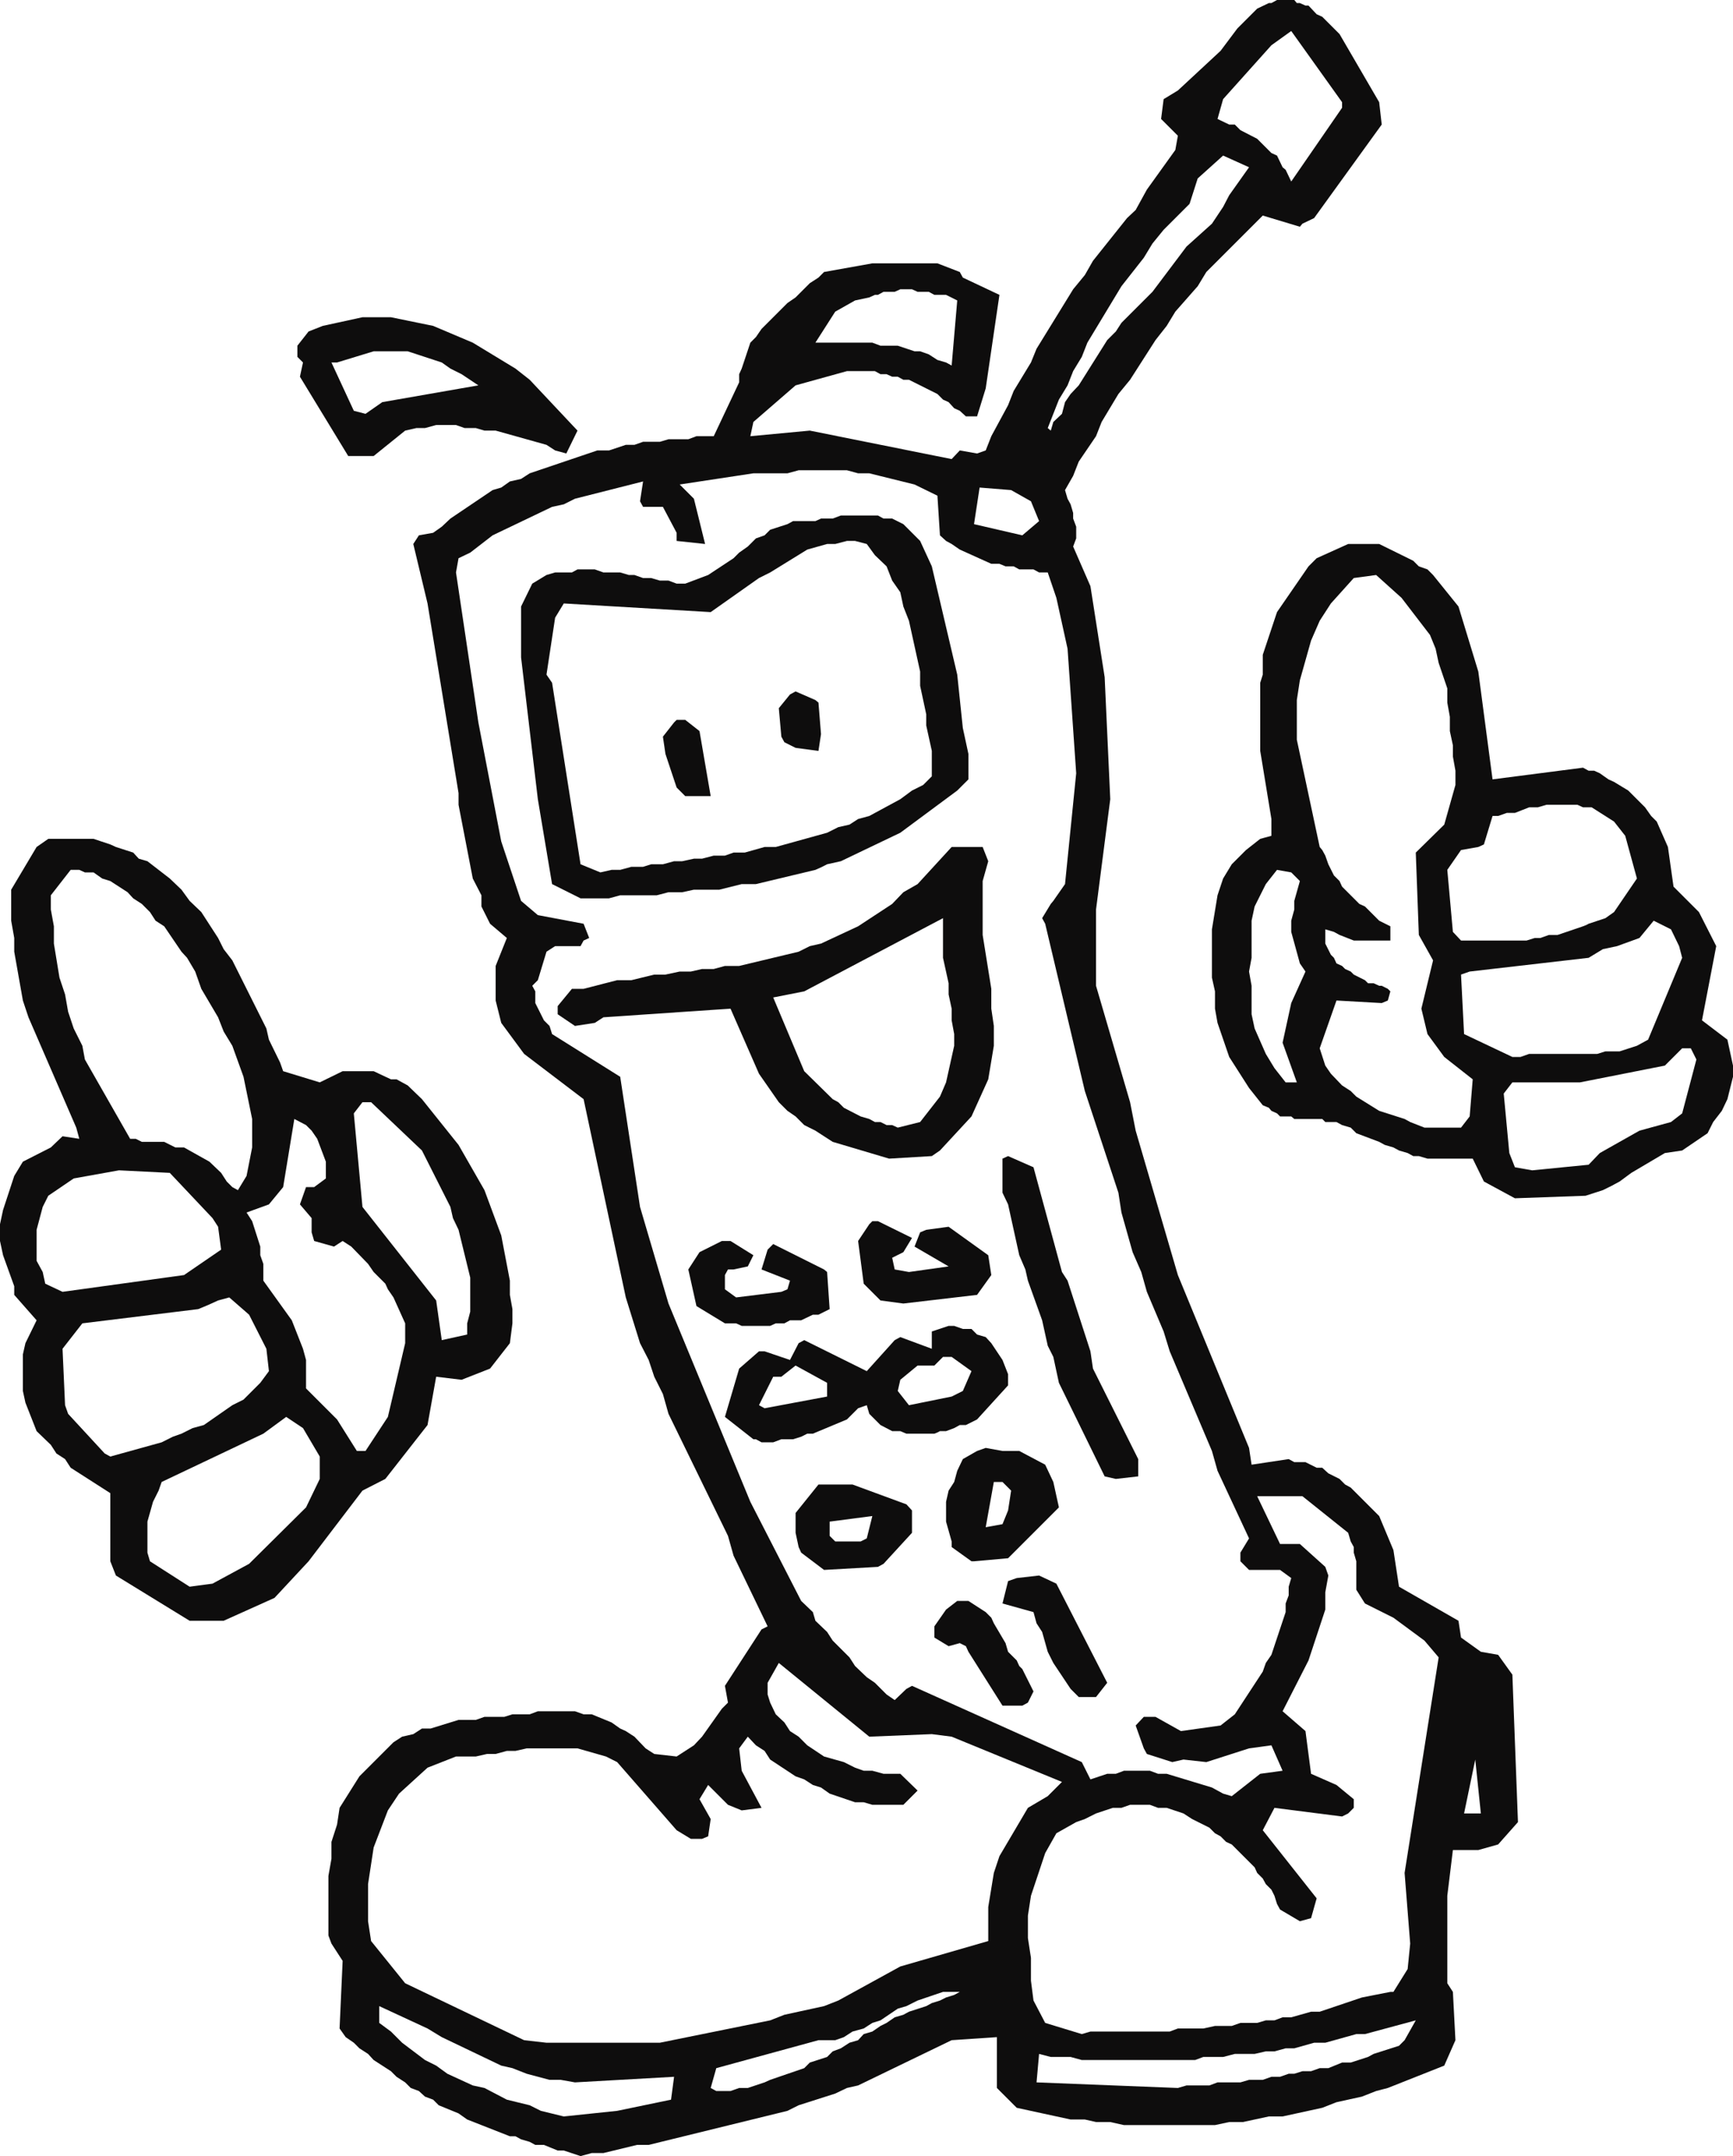 <?xml version="1.0" encoding="UTF-8" standalone="no"?>
<svg xmlns:xlink="http://www.w3.org/1999/xlink" height="212.05px" width="170.45px" xmlns="http://www.w3.org/2000/svg">
  <g transform="matrix(1.0, 0.0, 0.0, 1.0, -100.0, -26.0)">
    <path d="M245.4 92.05 L246.8 102.65 255.7 101.5 256.25 101.8 256.8 101.8 257.35 102.05 258.2 102.65 258.75 102.9 260.15 103.75 261.8 105.4 262.4 106.25 262.95 106.8 264.05 109.3 264.6 113.2 267.1 115.7 268.8 119.05 267.4 126.35 269.9 128.25 270.45 130.8 270.45 131.9 269.9 134.1 269.35 135.25 268.5 136.35 267.95 137.45 265.45 139.15 263.75 139.4 260.45 141.35 259.3 142.2 Q258.5 142.65 257.65 143.05 L255.95 143.6 249.0 143.85 245.95 142.2 244.85 139.95 240.4 139.95 239.55 139.7 239.0 139.7 238.45 139.4 237.6 139.15 237.05 138.85 236.2 138.6 235.65 138.3 233.4 137.45 232.85 136.9 232.0 136.65 231.45 136.35 230.35 136.35 230.05 136.05 227.3 136.05 227.0 135.8 225.9 135.8 225.6 135.5 225.05 135.25 224.8 134.95 224.2 134.7 222.85 133.0 220.9 129.95 219.75 126.6 219.5 125.2 219.5 123.5 219.2 122.15 219.2 117.4 219.75 114.05 220.3 112.4 221.15 111.0 222.55 109.6 223.95 108.5 225.05 108.2 225.05 106.55 223.95 99.85 223.95 93.15 224.2 92.35 224.2 90.4 225.6 86.2 228.7 81.7 229.5 80.9 232.6 79.5 235.65 79.5 239.0 81.15 239.55 81.7 240.4 82.0 240.95 82.55 243.45 85.65 245.4 92.05 M221.7 28.8 L223.65 26.85 224.8 26.3 225.05 26.3 225.6 26.0 227.3 26.0 227.55 26.3 227.85 26.3 228.4 26.55 228.7 26.55 229.5 27.4 230.05 27.65 231.75 29.35 235.65 36.05 235.9 38.25 229.25 47.45 228.1 48.0 227.85 48.3 224.2 47.2 218.65 52.75 217.8 54.15 215.6 56.65 214.75 58.05 213.65 59.45 211.15 63.35 210.0 64.75 208.35 67.5 207.8 68.9 206.1 71.4 205.55 72.8 204.75 74.2 205.0 75.05 205.3 75.6 205.55 76.45 205.55 77.0 205.85 77.8 205.85 78.95 205.55 79.75 207.25 83.65 208.65 92.6 209.2 104.6 207.8 115.45 207.8 122.95 211.15 134.4 211.7 137.2 215.85 151.4 222.85 168.4 223.1 170.05 226.75 169.5 227.3 169.8 228.4 169.8 229.5 170.35 230.05 170.35 230.65 170.9 231.75 171.45 232.3 172.0 232.85 172.3 235.65 175.1 237.05 178.45 237.6 182.05 243.45 185.4 243.7 187.05 245.65 188.45 247.35 188.75 248.75 190.7 249.3 205.2 247.35 207.4 245.4 207.95 242.9 207.95 242.35 212.45 242.35 221.05 242.9 221.9 243.15 226.65 242.05 229.15 236.5 231.35 235.35 231.65 233.95 232.2 231.45 232.75 230.05 233.3 226.15 234.15 224.8 234.15 222.25 234.7 220.9 234.7 219.5 235.0 210.55 235.0 209.2 234.7 207.8 234.7 206.7 234.45 205.3 234.45 200.0 233.3 198.05 231.35 198.05 226.35 193.6 226.65 184.4 231.1 183.3 231.35 182.15 231.9 178.55 233.05 177.45 233.6 163.8 236.95 162.65 236.95 159.35 237.75 158.2 237.75 157.1 238.05 155.45 237.5 154.85 237.5 153.5 236.95 152.65 236.95 152.1 236.65 151.25 236.4 150.7 236.1 150.15 236.1 145.95 234.45 145.1 233.85 143.15 233.05 142.6 232.5 141.8 232.2 141.2 231.65 140.4 231.35 139.85 230.8 139.0 230.25 138.45 229.7 136.75 228.6 136.2 228.0 135.35 227.45 134.8 226.9 134.0 226.35 133.4 225.5 133.7 218.85 132.6 217.15 132.3 216.35 132.3 210.5 132.6 208.8 132.6 207.15 133.15 205.45 133.4 203.8 135.35 200.7 138.7 197.35 139.55 196.8 140.65 196.55 141.5 196.0 142.35 196.0 145.1 195.15 146.8 195.15 147.65 194.85 149.6 194.85 150.4 194.6 152.1 194.6 152.9 194.3 156.55 194.3 157.4 194.6 158.2 194.6 160.15 195.4 161.0 196.0 161.55 196.25 162.4 196.8 163.5 197.95 164.35 198.5 166.55 198.75 168.25 197.65 169.05 196.8 171.0 194.05 171.6 193.45 171.3 191.8 174.9 186.25 175.5 185.95 172.15 179.0 171.6 177.05 165.75 165.05 165.2 163.1 164.35 161.4 163.8 159.75 162.95 158.1 161.55 153.6 157.4 134.1 151.55 129.65 149.3 126.6 148.75 124.4 148.75 121.0 149.85 118.25 148.2 116.85 147.35 115.15 147.35 114.05 146.5 112.4 145.1 105.15 145.1 104.0 142.05 85.35 140.65 79.5 141.2 78.65 142.6 78.4 143.45 77.8 144.3 77.0 148.45 74.2 149.3 73.95 150.15 73.35 151.25 73.1 152.1 72.55 158.75 70.3 159.9 70.3 161.55 69.75 162.4 69.75 163.25 69.45 164.9 69.45 165.75 69.2 167.7 69.2 168.5 68.9 170.2 68.9 172.7 63.6 172.7 62.8 172.95 62.25 173.8 59.7 174.35 59.15 174.9 58.35 177.45 55.8 178.25 55.25 179.65 53.85 180.5 53.3 181.05 52.75 185.8 51.9 192.2 51.9 194.4 52.75 194.7 53.3 198.3 55.0 196.95 64.2 196.1 66.95 195.0 66.95 194.4 66.4 193.85 66.15 193.3 65.55 192.75 65.3 192.2 64.75 189.4 63.35 188.85 63.35 188.3 63.05 187.75 63.05 187.2 62.8 186.6 62.8 186.05 62.5 183.3 62.5 178.25 63.9 174.1 67.5 173.8 68.9 179.65 68.35 193.6 71.15 194.4 70.3 196.1 70.6 196.95 70.3 197.5 68.9 199.15 65.85 199.7 64.45 201.4 61.65 201.95 60.3 205.55 54.45 206.7 53.05 207.5 51.65 210.85 47.45 211.7 46.65 212.8 44.65 215.6 40.75 215.85 39.35 214.2 37.7 214.45 35.75 215.85 34.9 220.05 31.0 221.7 28.8 M199.45 74.2 L196.35 73.95 195.8 77.55 200.55 78.65 202.2 77.25 201.4 75.3 199.45 74.2 M184.4 72.55 L183.3 72.25 178.55 72.25 177.45 72.55 174.1 72.55 166.85 73.65 168.25 75.05 169.35 79.5 166.55 79.2 166.55 78.4 165.2 75.85 163.25 75.85 162.95 75.3 163.25 73.35 156.55 75.05 155.45 75.6 154.3 75.85 148.45 78.65 146.25 80.35 145.1 80.9 144.85 82.3 147.05 97.05 149.3 108.75 151.25 114.6 152.9 116.0 157.4 116.85 157.95 118.25 157.4 118.5 157.1 119.05 154.6 119.05 153.75 119.6 152.9 122.4 152.35 122.95 152.65 123.5 152.65 124.65 153.5 126.35 154.05 126.9 154.3 127.7 161.0 131.9 162.95 144.7 165.75 154.2 173.8 173.7 178.8 183.45 179.95 184.55 180.2 185.4 181.35 186.5 181.9 187.35 183.55 189.0 184.1 189.85 185.25 190.95 186.05 191.5 187.2 192.65 188.0 193.2 189.15 192.1 189.7 191.8 206.4 199.3 207.25 201.0 208.9 200.45 209.75 200.45 210.55 200.15 213.1 200.15 213.9 200.45 214.75 200.45 219.2 201.8 220.3 202.4 221.15 202.65 223.95 200.45 226.15 200.15 225.05 197.65 222.85 197.95 218.65 199.3 216.4 199.05 215.3 199.3 212.8 198.5 212.5 197.95 211.7 195.7 212.5 194.85 213.65 194.85 216.15 196.25 220.05 195.7 221.45 194.6 224.2 190.4 224.5 189.55 225.05 188.75 226.45 184.55 226.45 183.7 226.75 182.9 226.75 182.05 227.0 181.2 225.9 180.4 222.85 180.4 222.0 179.55 222.0 178.7 222.85 177.3 219.75 170.65 219.2 168.7 215.05 158.9 214.45 156.95 212.8 153.05 212.25 151.1 211.4 149.15 210.3 145.25 210.0 143.3 206.7 133.3 202.8 116.85 202.5 116.3 203.35 114.9 203.6 114.6 204.75 112.95 205.85 102.05 205.0 89.8 203.9 84.8 203.05 82.3 202.2 82.3 201.65 82.0 200.25 82.0 199.7 81.7 198.9 81.7 198.3 81.45 197.5 81.45 194.4 80.05 193.6 79.5 193.05 79.2 192.45 78.65 192.2 74.75 189.95 73.65 185.5 72.55 184.4 72.55 M194.15 55.55 L193.05 55.0 191.9 55.0 191.35 54.7 190.25 54.7 189.7 54.45 188.55 54.45 188.0 54.7 186.9 54.7 186.35 55.0 186.05 55.0 185.5 55.25 184.1 55.55 182.15 56.65 180.2 59.7 185.8 59.7 186.6 60.0 188.3 60.0 189.95 60.55 190.5 60.55 191.35 60.85 192.2 61.4 193.05 61.65 193.6 61.95 194.15 55.55 M217.0 46.05 L214.45 48.6 213.35 49.95 212.5 51.35 210.3 54.15 206.95 59.7 206.4 61.1 205.55 62.5 205.0 63.9 204.15 65.3 203.05 68.1 203.35 68.35 203.6 67.5 204.45 66.7 204.75 65.55 205.3 64.75 206.1 63.9 208.9 59.45 209.75 58.6 210.3 57.75 213.35 54.7 216.7 50.25 219.2 48.0 220.3 46.35 220.9 45.2 222.85 42.45 220.3 41.3 217.8 43.55 217.0 46.05 M221.45 38.25 L222.0 38.8 223.65 39.65 225.05 41.05 225.6 41.3 226.15 42.45 226.45 42.7 227.0 43.85 232.0 36.6 232.0 36.05 227.0 29.05 225.05 30.45 220.3 35.75 219.75 37.7 220.9 38.25 221.45 38.25 M180.2 77.25 L180.75 77.0 181.9 77.0 182.7 76.7 186.35 76.7 186.9 77.0 187.75 77.0 188.85 77.55 190.5 79.2 191.65 81.7 194.15 92.35 194.7 97.6 195.25 100.15 195.25 102.65 194.15 103.75 188.55 107.9 182.7 110.7 181.35 111.0 Q180.8 111.3 180.2 111.55 L174.35 112.95 172.95 112.95 170.75 113.5 168.25 113.5 167.1 113.75 165.75 113.75 164.6 114.05 161.0 114.05 159.9 114.35 157.1 114.35 154.3 112.95 152.9 104.6 151.25 90.65 151.25 85.65 152.35 83.4 153.75 82.55 154.6 82.3 156.25 82.3 156.8 82.0 158.5 82.0 159.35 82.3 161.0 82.3 161.85 82.55 162.4 82.55 163.25 82.85 164.05 82.85 164.9 83.1 165.75 83.1 166.55 83.4 167.4 83.4 169.65 82.55 172.15 80.9 172.7 80.35 173.55 79.75 174.35 78.95 175.2 78.65 175.75 78.1 177.45 77.55 178.0 77.25 180.2 77.25 M182.15 79.5 L181.35 79.5 179.4 80.05 175.75 82.3 174.65 82.85 169.9 86.2 155.45 85.35 154.6 86.75 153.75 92.35 154.3 93.15 157.1 111.0 159.05 111.8 160.15 111.55 161.0 111.55 162.1 111.25 163.25 111.25 164.05 111.0 165.2 111.0 166.3 110.7 167.1 110.7 168.25 110.45 169.05 110.45 170.2 110.15 171.3 110.15 172.15 109.85 173.25 109.85 175.2 109.3 176.3 109.3 181.35 107.9 182.45 107.35 183.55 107.1 184.4 106.55 185.5 106.25 188.55 104.6 189.7 103.75 190.8 103.2 191.65 102.35 191.65 99.85 191.1 97.35 191.1 96.25 190.5 93.45 190.5 92.05 189.4 87.05 188.85 85.65 188.55 84.25 187.75 83.1 187.2 81.7 186.05 80.6 185.25 79.5 184.1 79.2 183.3 79.2 182.15 79.5 M168.8 97.9 L169.9 104.3 167.4 104.3 166.55 103.45 165.45 100.15 165.2 98.45 166.3 97.05 166.55 96.8 167.4 96.8 168.8 97.9 M177.7 94.3 L178.25 94.0 180.2 94.85 180.5 95.1 180.75 98.2 180.5 99.85 178.25 99.55 177.15 99.0 176.85 98.45 176.6 95.65 177.7 94.3 M242.35 111.55 L242.9 117.65 243.7 118.5 250.15 118.5 250.95 118.25 251.5 118.25 252.35 117.95 253.2 117.95 255.7 117.1 Q256.0 117.0 256.25 116.85 L257.9 116.3 258.75 115.7 261.0 112.4 259.85 108.2 258.75 106.8 256.55 105.4 255.7 105.4 255.15 105.15 252.1 105.15 251.25 105.4 250.4 105.4 249.0 105.95 248.2 105.95 247.35 106.25 246.8 106.25 245.95 109.05 245.4 109.3 243.7 109.6 242.35 111.55 M225.6 111.55 L224.5 112.95 223.4 115.15 223.1 116.55 223.1 120.2 222.85 121.55 223.1 122.95 223.1 125.75 223.4 127.15 224.5 129.65 225.35 131.05 226.45 132.45 227.55 132.45 226.15 128.55 227.0 124.65 228.4 121.55 227.85 120.75 227.0 117.65 227.0 116.55 227.3 115.45 227.3 114.6 227.85 112.65 227.0 111.8 225.6 111.55 M237.85 84.8 L235.35 82.55 233.15 82.85 230.9 85.35 229.8 87.05 228.95 89.0 227.85 92.9 227.55 94.85 227.55 98.75 229.8 109.3 230.05 109.6 230.35 110.15 230.65 111.0 231.2 112.1 231.75 112.65 232.0 113.2 233.7 114.9 234.25 115.15 235.65 116.55 236.75 117.1 236.75 118.5 233.15 118.5 231.75 117.95 231.2 117.65 230.35 117.4 230.35 118.8 230.9 119.9 231.2 120.2 231.45 120.75 232.0 121.0 232.3 121.3 232.85 121.55 233.15 121.85 234.25 122.4 234.55 122.7 235.1 122.7 235.65 122.95 235.9 122.95 236.5 123.25 236.75 123.5 236.5 124.4 235.9 124.65 231.45 124.4 229.8 129.1 230.35 130.8 230.9 131.6 232.0 132.75 232.85 133.3 233.4 133.85 235.65 135.25 238.15 136.05 238.7 136.35 240.1 136.9 243.7 136.9 244.55 135.8 244.85 132.15 242.05 129.95 240.4 127.7 239.8 125.2 240.95 120.45 239.55 117.95 239.25 109.85 242.05 107.1 243.15 103.2 243.15 101.8 242.9 100.4 242.9 99.3 242.6 97.9 242.6 96.5 242.35 95.1 242.35 93.7 241.5 91.2 241.2 89.8 240.65 88.45 237.85 84.8 M196.65 109.3 L197.2 110.7 196.65 112.65 196.65 117.95 197.5 123.25 197.5 125.2 197.75 126.9 197.75 128.85 197.2 132.15 195.55 135.8 192.45 139.15 191.65 139.7 187.45 139.95 181.9 138.3 180.2 137.2 179.1 136.65 178.25 135.8 177.45 135.25 176.6 134.4 174.65 131.6 171.85 125.2 159.35 126.05 158.5 126.6 156.55 126.9 154.85 125.75 154.85 124.95 156.25 123.25 157.4 123.25 160.7 122.4 162.1 122.4 164.35 121.85 165.45 121.85 166.85 121.55 167.95 121.55 169.05 121.3 170.2 121.3 171.3 121.0 172.7 121.0 178.55 119.6 179.65 119.05 180.75 118.8 184.4 117.1 187.75 114.9 188.85 113.75 190.25 112.95 193.6 109.3 196.65 109.3 M192.75 120.2 L192.75 116.3 179.1 123.5 176.05 124.1 179.1 131.35 181.9 134.1 182.45 134.4 183.0 134.95 184.65 135.8 185.5 136.05 186.05 136.35 186.6 136.35 187.2 136.65 187.75 136.65 188.3 136.9 190.5 136.35 192.45 133.85 193.05 132.45 193.85 128.85 193.85 127.7 193.6 126.35 193.6 125.2 193.3 123.8 193.3 122.7 192.75 120.2 M171.85 148.05 L174.1 149.45 173.55 150.55 172.15 150.85 171.6 150.85 171.3 151.4 171.3 152.8 172.4 153.6 176.85 153.05 177.45 152.8 177.7 151.95 174.9 150.85 175.5 148.9 176.05 148.35 181.05 150.85 181.35 151.1 181.6 154.75 180.5 155.3 179.95 155.3 178.8 155.85 177.7 155.85 177.15 156.15 176.3 156.15 175.75 156.4 172.95 156.4 172.4 156.15 171.3 156.15 168.5 154.45 167.7 150.85 168.8 149.15 171.0 148.05 171.85 148.05 M185.5 146.4 L185.8 146.1 186.35 146.1 189.7 147.75 188.85 149.15 187.75 149.7 188.0 150.85 189.4 151.1 193.3 150.55 189.95 148.6 190.5 147.2 191.1 146.95 193.3 146.65 197.2 149.45 197.5 151.4 196.1 153.35 188.85 154.2 186.6 153.9 184.95 152.25 184.4 148.05 185.5 146.4 M198.6 143.3 L198.6 139.95 199.15 139.7 201.65 140.8 204.45 151.1 205.0 151.95 207.25 158.9 207.5 160.6 211.95 169.5 211.95 171.2 209.75 171.45 208.65 171.2 204.15 162.0 203.6 159.45 203.05 158.35 202.5 155.85 201.1 151.95 200.85 150.85 200.25 149.45 199.15 144.45 198.6 143.3 M195.55 160.85 L193.6 159.45 192.75 159.45 191.9 160.3 190.25 160.3 188.55 161.7 188.3 162.8 189.4 164.2 193.6 163.35 194.7 162.8 195.55 160.85 M194.7 156.7 L195.55 156.7 196.1 157.25 196.95 157.5 197.5 158.1 198.6 159.75 199.15 161.15 199.15 162.25 196.1 165.6 195.0 166.15 194.4 166.15 193.85 166.45 193.05 166.75 192.45 166.75 Q192.2 166.9 191.9 167.0 L189.15 167.0 188.55 166.75 187.75 166.75 186.6 166.15 185.5 165.05 185.25 164.2 184.4 164.5 183.3 165.6 179.95 167.0 179.4 167.0 178.8 167.3 178.0 167.55 176.85 167.55 176.05 167.85 174.9 167.85 174.35 167.55 174.1 167.55 171.3 165.35 172.7 160.6 174.65 158.9 175.2 158.9 177.7 159.75 178.55 158.1 179.1 157.8 185.25 160.85 188.0 157.8 188.55 157.5 191.65 158.65 191.65 156.95 193.3 156.4 193.85 156.4 194.7 156.7 M194.15 170.65 L194.7 169.5 196.1 168.7 196.95 168.4 198.6 168.7 200.25 168.7 202.8 170.05 203.6 171.75 204.15 174.25 199.15 179.25 195.8 179.55 195.55 179.55 193.6 178.15 193.6 177.6 193.05 175.65 193.05 173.7 193.3 172.6 193.85 171.75 194.15 170.65 M181.6 177.05 L182.15 177.6 184.65 177.6 185.25 177.3 185.8 175.1 181.6 175.65 181.6 177.05 M181.35 163.35 L181.35 162.0 178.25 160.3 176.85 161.4 176.05 161.4 174.65 164.2 175.2 164.5 181.35 163.35 M198.6 171.75 L197.75 171.75 196.95 176.2 198.6 175.9 199.15 174.55 199.45 172.6 198.6 171.75 M178.55 178.15 L178.25 176.75 178.25 174.8 180.5 172.0 183.85 172.0 189.15 173.95 189.7 174.55 189.7 176.75 186.9 179.8 186.35 180.1 181.05 180.4 178.8 178.7 178.55 178.15 M176.6 189.55 L175.5 191.5 175.5 192.65 175.75 193.45 176.3 194.6 177.15 195.4 177.7 196.25 178.55 196.8 179.4 197.65 181.05 198.75 183.0 199.3 184.1 199.85 184.95 200.15 185.8 200.15 186.9 200.45 188.55 200.45 190.25 202.1 188.85 203.5 185.8 203.5 184.95 203.25 184.1 203.25 181.6 202.4 180.75 201.8 179.95 201.55 179.1 201.0 178.25 200.7 175.75 199.05 175.2 198.2 174.35 197.65 173.55 196.8 172.7 197.95 172.95 200.15 174.9 203.8 172.95 204.05 171.6 203.5 169.65 201.55 168.8 202.95 169.9 204.9 169.65 206.6 169.05 206.85 167.95 206.85 166.55 206.0 160.7 199.3 159.6 198.75 156.8 197.95 151.8 197.95 150.7 198.2 149.85 198.2 148.75 198.5 147.9 198.5 146.8 198.75 144.85 198.75 142.05 199.85 139.25 202.4 138.15 204.05 136.75 207.7 136.2 211.3 136.2 214.95 136.5 216.9 139.85 221.05 151.55 226.65 153.75 226.9 164.9 226.9 175.75 224.7 177.15 224.15 181.05 223.3 182.45 222.75 188.55 219.4 197.2 216.9 197.2 213.55 197.75 210.2 198.3 208.55 201.1 203.8 203.05 202.65 204.45 201.25 193.6 196.8 191.65 196.55 185.5 196.8 176.6 189.55 M196.95 184.55 L197.5 185.1 197.75 185.65 198.9 187.6 199.15 188.45 200.0 189.3 200.25 189.85 200.55 190.15 201.65 192.35 201.1 193.45 200.55 193.75 198.6 193.75 195.25 188.45 195.0 187.9 194.4 187.6 193.3 187.9 191.9 187.05 191.9 185.95 193.05 184.3 194.15 183.45 195.25 183.45 196.95 184.55 M198.6 183.7 L199.15 181.5 200.0 181.2 202.2 180.95 203.9 181.75 208.9 191.5 207.8 192.9 206.1 192.9 205.3 192.1 203.6 189.55 203.05 188.45 202.5 186.5 201.95 185.65 201.65 184.55 198.6 183.7 M248.75 132.45 L247.9 133.55 248.45 139.4 249.0 140.8 250.7 141.1 256.25 140.55 257.35 139.4 261.25 137.2 264.35 136.35 265.45 135.5 266.85 130.2 266.3 129.1 265.45 129.1 263.75 130.8 255.4 132.45 248.75 132.45 M265.15 119.05 L264.35 117.4 262.65 116.55 261.25 118.25 259.05 119.05 257.65 119.35 256.25 120.2 244.55 121.55 243.7 121.85 244.0 127.7 248.75 129.95 249.55 129.95 250.4 129.65 257.1 129.65 257.9 129.4 259.3 129.4 261.0 128.85 262.1 128.25 265.45 120.2 265.15 119.05 M228.1 173.15 L223.65 173.15 225.9 177.85 227.85 177.85 230.35 180.1 230.65 180.95 230.35 182.6 230.35 184.3 228.7 189.3 226.15 194.3 228.4 196.25 228.95 200.45 231.45 201.55 233.15 202.95 233.15 203.8 232.6 204.35 232.0 204.65 225.35 203.8 224.2 206.0 229.5 212.7 228.95 214.65 227.85 214.95 225.9 213.8 225.6 213.25 225.35 212.45 225.05 211.85 224.5 211.3 224.2 210.75 223.65 210.2 223.4 209.65 221.15 207.4 220.6 207.15 220.05 206.6 219.5 206.3 218.95 205.75 217.25 204.9 216.4 204.35 214.75 203.8 213.9 203.8 213.1 203.5 211.15 203.5 210.3 203.8 209.45 203.8 207.8 204.35 206.7 204.9 205.85 205.2 203.9 206.3 202.8 208.25 201.4 212.45 201.1 214.4 201.1 216.6 201.4 218.55 201.4 220.8 201.65 222.75 202.8 224.95 206.4 226.05 207.25 225.8 215.05 225.8 215.85 225.5 218.35 225.5 219.5 225.25 221.15 225.25 222.0 224.95 223.65 224.95 224.5 224.7 225.35 224.7 226.15 224.4 227.0 224.4 228.95 223.85 229.8 223.85 233.95 222.45 236.75 221.9 237.05 221.9 238.45 219.65 238.7 217.15 238.15 210.2 241.5 189.0 240.1 187.35 237.05 185.1 234.25 183.7 233.4 182.35 233.4 179.55 233.15 178.7 233.15 178.15 232.85 177.6 232.6 176.75 228.1 173.15 M146.5 59.7 L150.7 62.25 152.1 63.35 156.8 68.35 155.7 70.6 154.6 70.3 153.75 69.75 148.75 68.35 147.65 68.35 146.8 68.1 145.7 68.1 144.85 67.8 142.9 67.8 141.8 68.1 140.95 68.1 139.85 68.35 136.75 70.85 134.25 70.85 129.5 63.05 129.8 61.65 129.25 61.1 129.25 60.0 130.35 58.6 131.75 58.05 135.65 57.2 138.45 57.2 142.6 58.05 146.5 59.7 M145.4 62.8 L144.3 62.25 143.45 61.65 140.1 60.55 136.75 60.55 133.15 61.65 132.6 61.65 134.8 66.4 135.95 66.7 137.6 65.55 147.05 63.9 145.4 62.8 M122.85 120.45 L126.2 127.15 126.45 128.25 127.55 130.5 127.85 131.35 131.45 132.45 133.7 131.35 136.75 131.35 138.45 132.15 139.0 132.15 140.1 132.75 141.5 134.1 145.1 138.6 147.65 143.05 149.3 147.5 150.15 151.95 150.15 153.35 150.4 154.75 150.4 156.15 150.15 158.1 148.2 160.6 145.4 161.7 142.9 161.4 142.05 166.15 137.9 171.45 135.65 172.6 130.35 179.55 127.0 183.15 122.0 185.4 118.65 185.4 111.4 180.95 110.85 179.55 110.85 172.85 106.95 170.35 106.4 169.5 105.55 168.95 105.0 168.1 103.6 166.75 102.5 163.95 102.25 162.8 102.25 159.2 102.5 158.1 103.6 155.85 101.4 153.35 101.4 152.5 100.3 149.45 100.0 148.05 100.0 146.4 100.3 145.0 101.4 141.65 102.25 140.25 105.0 138.85 106.15 137.75 107.8 138.0 107.5 136.9 102.8 126.05 102.25 124.4 101.4 119.6 101.4 118.25 101.1 116.55 101.1 113.5 103.6 109.3 104.75 108.5 109.2 108.5 110.85 109.05 111.4 109.3 113.1 109.85 113.65 110.45 114.5 110.7 116.7 112.4 117.85 113.5 118.65 114.6 119.8 115.7 121.45 118.25 122.0 119.35 122.85 120.45 M193.85 222.2 L194.4 221.9 192.75 221.9 190.25 222.75 189.15 223.3 188.3 223.55 186.6 224.7 185.8 224.95 184.95 225.5 183.85 225.8 183.0 226.35 182.15 226.65 180.5 226.65 170.45 229.4 169.9 231.35 170.45 231.65 171.85 231.65 172.7 231.35 173.55 231.35 175.2 230.8 175.75 230.55 179.1 229.4 179.65 228.85 181.35 228.3 181.9 227.75 182.7 227.45 183.55 226.9 184.4 226.65 184.95 226.05 185.8 225.8 186.6 225.25 187.2 224.95 188.0 224.4 188.85 224.15 189.4 223.85 191.1 223.3 191.65 223.0 192.45 222.75 193.05 222.45 193.85 222.2 M220.3 228.3 L218.35 228.3 217.55 228.6 206.4 228.6 205.3 228.3 203.35 228.3 202.2 228.0 201.95 230.8 215.85 231.35 216.7 231.1 218.95 231.1 219.75 230.8 222.0 230.8 222.85 230.55 224.2 230.55 225.05 230.25 225.9 230.25 226.75 229.95 227.3 229.95 228.1 229.7 228.95 229.7 229.8 229.4 230.65 229.4 232.0 228.85 232.85 228.85 234.55 228.3 235.1 228.0 237.6 227.2 238.15 226.65 239.25 224.7 234.25 226.05 233.4 226.05 230.35 226.9 229.25 226.9 227.3 227.45 226.45 227.45 225.35 227.75 224.5 227.75 223.4 228.0 221.45 228.0 220.3 228.3 M244.0 204.35 L245.65 204.35 245.1 199.05 244.0 204.35 M137.3 224.95 L138.45 225.8 139.55 226.9 141.8 228.6 142.9 229.15 144.0 229.95 146.5 231.1 147.65 231.35 149.85 232.5 152.1 233.05 153.2 233.6 155.45 234.15 160.7 233.6 166.0 232.5 166.3 230.25 156.55 230.8 155.15 230.55 154.05 230.55 151.8 229.95 150.4 229.4 149.3 229.15 143.45 226.35 142.05 225.5 137.3 223.3 137.3 224.95 M115.9 171.75 L115.6 172.6 115.05 173.7 114.5 175.65 114.5 178.7 114.75 179.55 118.65 182.05 120.9 181.75 124.5 179.8 130.1 174.25 131.45 171.45 131.45 169.25 129.8 166.45 128.15 165.35 125.9 167.0 115.9 171.75 M121.45 153.9 Q120.5 154.35 119.5 154.75 L108.1 156.15 106.15 158.65 106.4 164.2 106.7 165.05 110.3 168.95 110.85 169.25 115.9 167.85 117.0 167.3 117.85 167.0 118.95 166.45 120.05 166.15 122.85 164.2 123.95 163.65 125.6 162.0 126.45 160.85 126.2 158.65 124.5 155.3 122.55 153.6 121.45 153.9 M104.2 144.7 L103.6 146.95 103.6 150.0 104.2 151.1 104.45 152.25 106.15 153.05 118.1 151.4 121.75 148.9 121.45 146.65 120.9 145.8 116.7 141.35 111.7 141.1 107.25 141.9 104.75 143.6 104.2 144.7 M130.65 137.2 L130.1 136.65 128.95 136.05 127.85 142.75 126.45 144.45 124.25 145.25 124.8 146.1 125.6 148.6 125.6 149.45 125.9 150.3 125.9 151.95 128.7 155.85 129.8 158.65 130.1 159.75 130.1 162.55 133.15 165.6 135.1 168.7 135.95 168.7 138.15 165.35 139.85 158.1 139.85 156.15 138.7 153.6 138.15 152.8 137.9 152.25 136.75 151.1 136.2 150.3 134.55 148.6 133.7 148.05 132.85 148.6 130.9 148.05 130.65 147.2 130.65 145.8 129.5 144.45 130.1 142.75 130.9 142.75 132.05 141.9 132.05 140.25 131.2 138.0 130.65 137.2 M122.85 128.85 L122.0 127.45 121.45 126.05 119.8 123.25 119.2 121.55 118.4 120.2 117.85 119.6 116.15 117.1 115.3 116.55 114.75 115.7 113.95 114.9 113.1 114.35 112.55 113.75 110.85 112.65 110.05 112.4 109.2 111.8 108.35 111.8 107.8 111.55 106.95 111.55 105.0 114.05 105.0 115.45 105.3 117.1 105.3 118.8 105.85 122.15 106.4 123.8 106.7 125.5 107.25 127.15 108.1 128.85 108.35 130.2 112.8 138.0 113.35 138.0 113.95 138.3 116.15 138.3 117.25 138.85 118.1 138.85 120.6 140.25 121.75 141.35 122.3 142.2 122.85 142.75 123.4 143.05 124.25 141.65 124.8 138.85 124.8 136.05 123.95 131.9 122.85 128.85 M135.65 134.4 L134.8 135.5 135.65 144.7 142.9 153.9 143.45 157.8 145.95 157.25 145.95 156.15 146.25 155.0 146.25 151.65 145.1 146.95 144.55 145.8 144.3 144.7 141.5 139.15 136.5 134.4 135.65 134.4" fill="#0e0d0d" fill-rule="evenodd" stroke="none"/>
  </g>
</svg>
